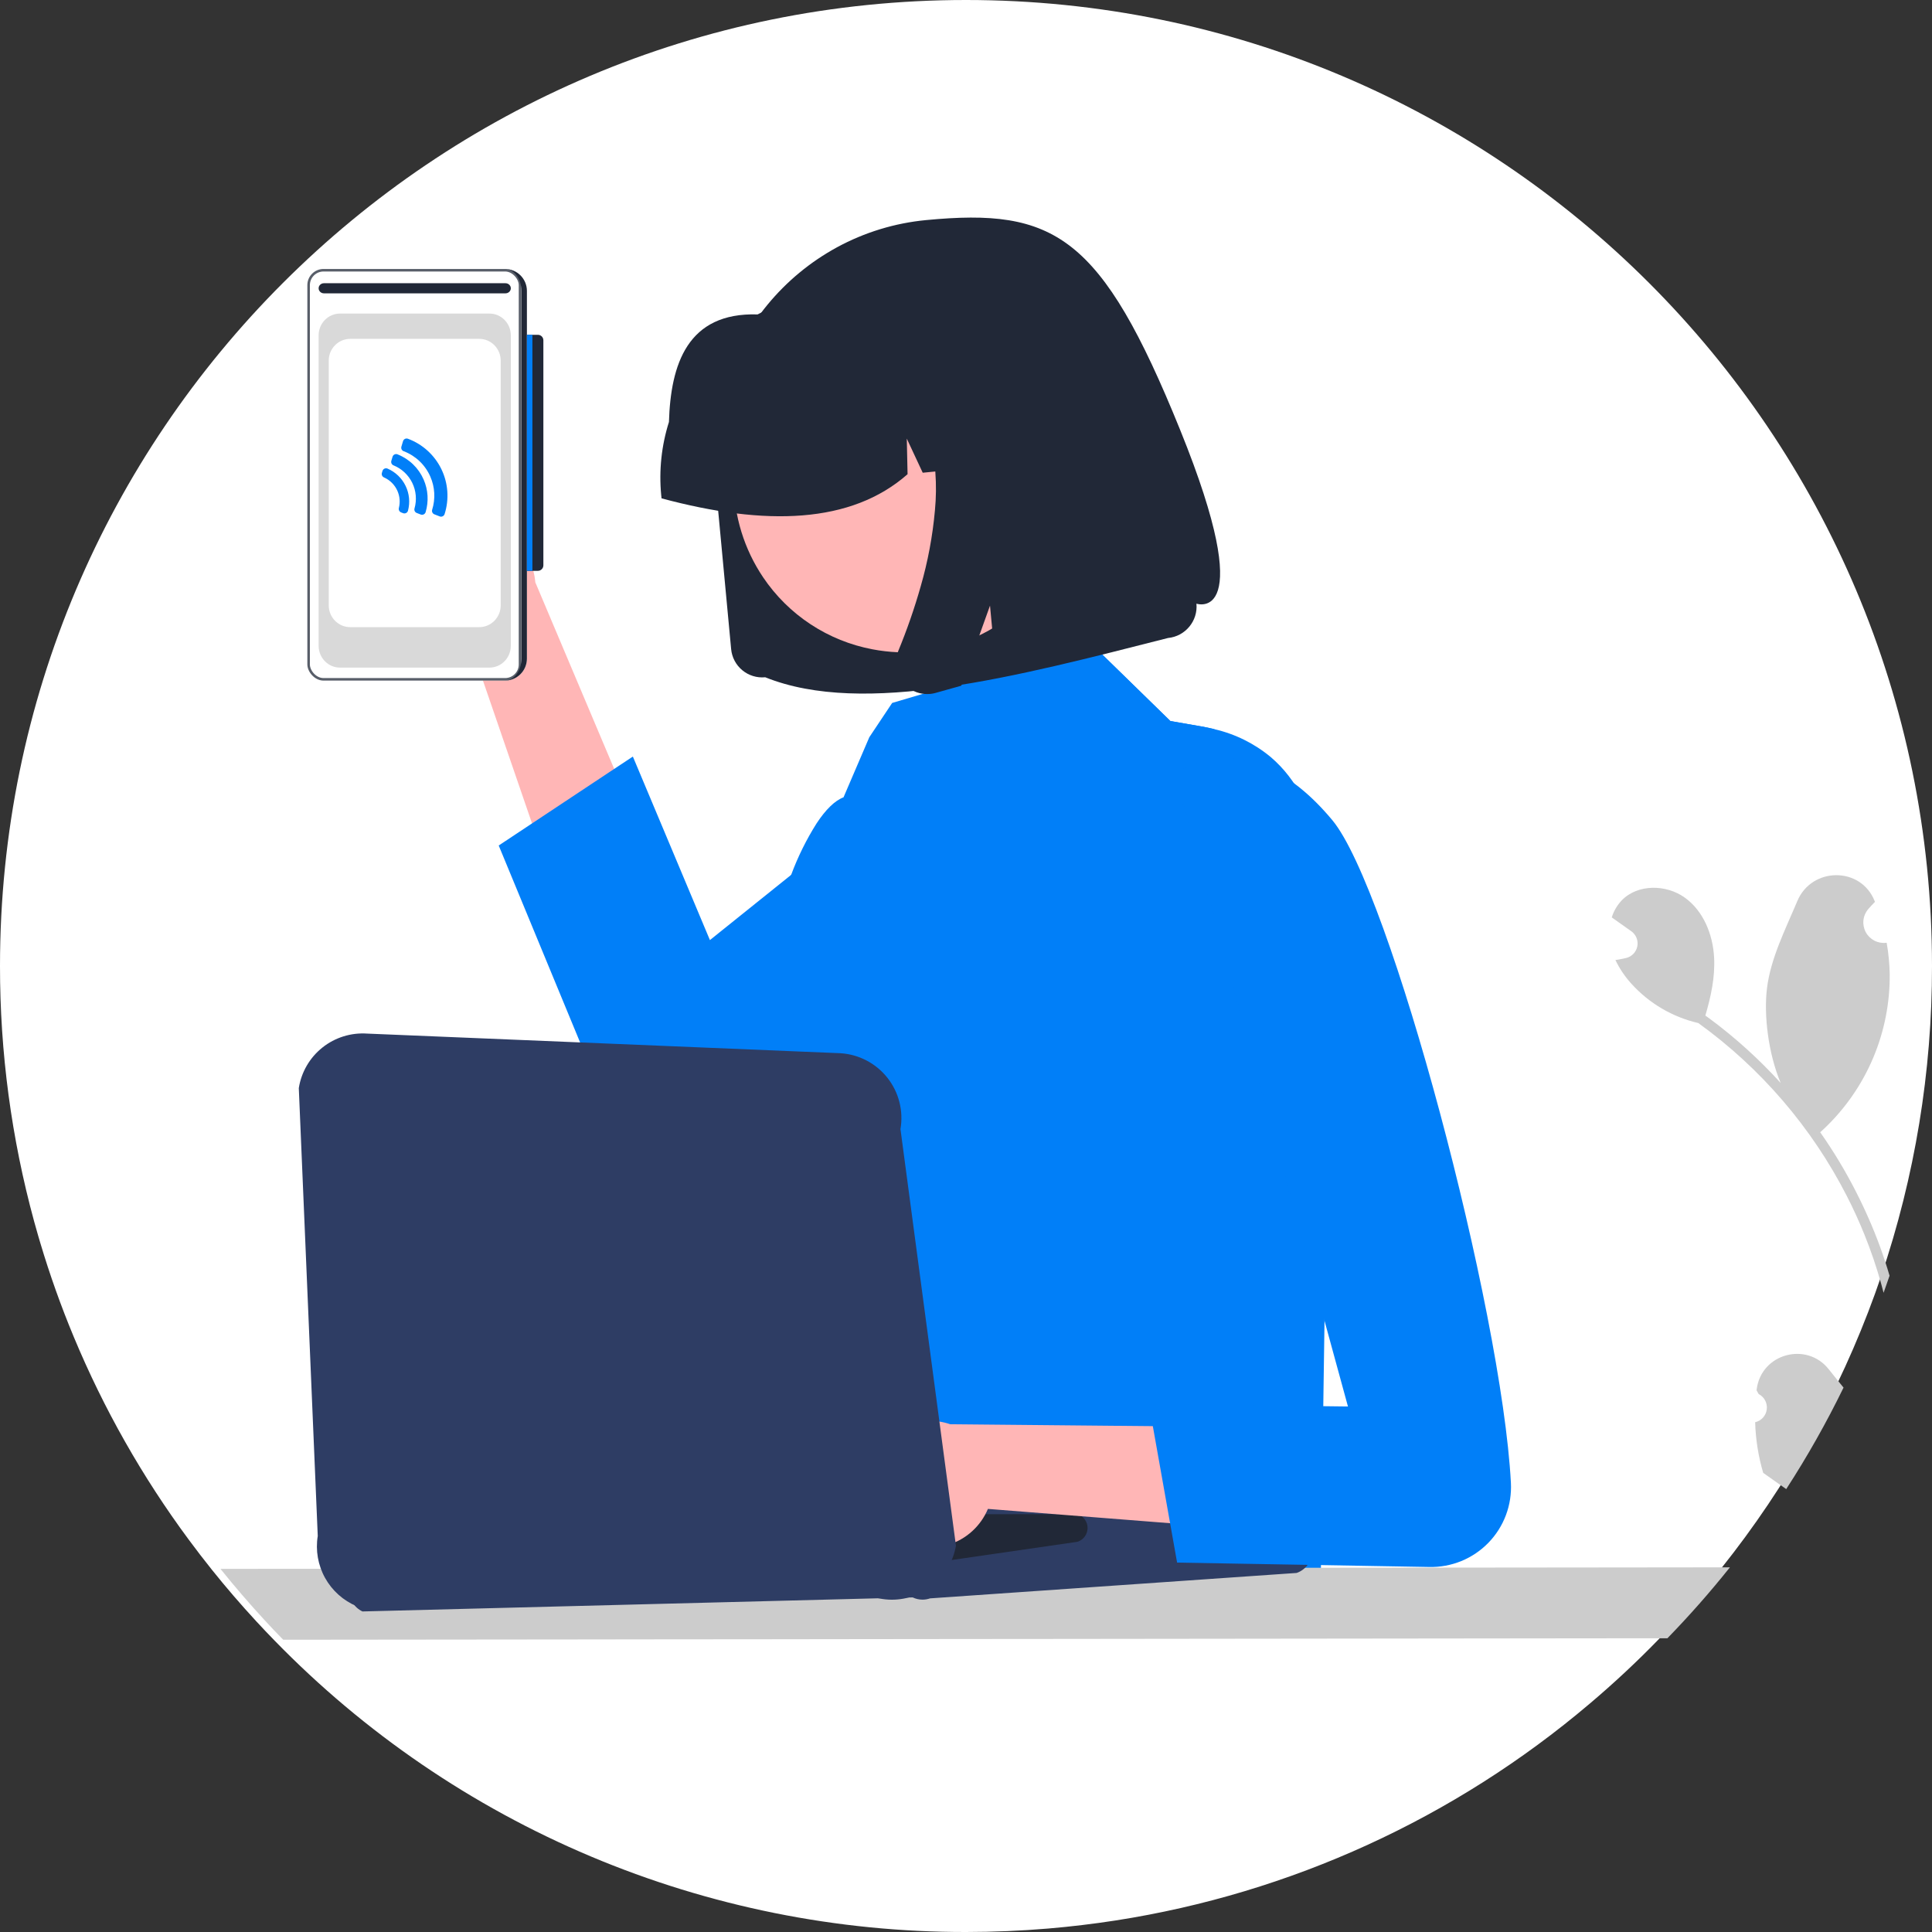 <svg width="382" height="382" viewBox="0 0 382 382" fill="none" xmlns="http://www.w3.org/2000/svg">
<rect x="0" y="0" width="382" height="382" fill="#333333" stroke="none"/>
<g clip-path="url(#clip0_672_582)">
<path d="M382 191C382.024 211.886 378.616 232.633 371.913 252.414C371.529 253.544 371.135 254.67 370.732 255.793C363.634 275.422 353.37 293.757 340.347 310.07C336.46 314.947 332.34 319.622 327.989 324.095C323.638 328.577 319.07 332.839 314.285 336.883C287.598 359.515 255.18 374.337 220.605 379.717H220.599C216.192 380.401 211.741 380.934 207.246 381.316C201.895 381.768 196.48 381.996 191 382C165.519 382.033 140.29 376.951 116.808 367.055C93.327 357.159 72.071 342.651 54.299 324.389C53.051 323.112 51.821 321.816 50.609 320.501C47.592 317.23 44.689 313.856 41.901 310.381C40.336 308.425 38.809 306.44 37.319 304.425C28.141 292.026 20.505 278.557 14.579 264.315C12.052 258.249 9.845 252.054 7.968 245.757C7.832 245.311 7.702 244.864 7.572 244.418C7.29 243.457 7.017 242.491 6.753 241.519C2.258 225.056 -0.013 208.066 5.98849e-05 191C5.98849e-05 85.515 85.515 0 191 0C296.485 0 382 85.515 382 191Z" fill="white"/>
<path d="M81.004 114.166C80.709 115.961 80.81 117.8 81.302 119.552C81.793 121.304 82.663 122.926 83.85 124.306C85.037 125.685 86.511 126.788 88.17 127.535C89.829 128.283 91.632 128.658 93.451 128.634L123.94 217.349L143.394 203.979L105.839 115.126C105.596 112.072 104.241 109.213 102.031 107.092C99.821 104.97 96.909 103.733 93.848 103.615C90.787 103.497 87.789 104.505 85.421 106.45C83.054 108.395 81.483 111.14 81.004 114.166Z" fill="#FFB6B6"/>
<path d="M240.138 144.182C226.598 159.587 193.213 186.734 165.71 205.427C159.765 209.467 154.092 213.106 148.955 216.152C145.485 218.209 142.259 219.989 139.354 221.441C137.405 222.412 135.276 222.971 133.1 223.081C130.925 223.191 128.751 222.851 126.713 222.081C124.676 221.312 122.819 220.131 121.259 218.61C119.699 217.09 118.47 215.265 117.649 213.247L98.606 167.176L105.194 162.808L121.441 152.031L125.131 149.59L140.366 185.875L156.431 172.979L166.405 164.972L211.872 128.484L215.794 127.32L224.942 136.248L231.413 142.566L237.499 143.623C238.408 143.781 239.29 143.968 240.138 144.182Z" fill="#017FF8"/>
<path d="M361.612 270.769C362.555 271.967 363.533 273.16 364.51 274.358C361.143 281.272 357.357 287.975 353.175 294.429C352.864 294.209 352.553 293.989 352.242 293.768C352.193 293.742 352.146 293.711 352.101 293.678C350.943 292.853 349.779 292.039 348.62 291.214V291.208C347.664 287.956 347.131 284.595 347.032 281.206C347.63 281.069 348.171 280.752 348.582 280.297C348.992 279.842 349.254 279.272 349.329 278.664C349.405 278.055 349.292 277.439 349.006 276.897C348.719 276.355 348.273 275.914 347.727 275.635C347.575 275.369 347.467 275.177 347.315 274.906C347.32 274.838 347.332 274.764 347.337 274.697C348.225 267.639 357.221 265.175 361.612 270.769Z" fill="#CCCCCC"/>
<path d="M371.755 246.583C372.433 248.448 373.051 250.334 373.608 252.24C373.224 253.37 372.83 254.496 372.427 255.619C372.275 255.026 372.116 254.432 371.953 253.839C371.033 250.54 369.93 247.295 368.647 244.12C367.596 241.515 366.432 238.964 365.155 236.468C358.21 222.91 348.147 211.193 335.793 202.28C330.687 201.1 326.066 198.382 322.552 194.493C321.285 193.096 320.225 191.524 319.405 189.826C319.925 189.752 320.445 189.651 320.953 189.543C321.111 189.509 321.275 189.47 321.434 189.436L321.496 189.425C322.052 189.296 322.559 189.009 322.955 188.599C323.352 188.188 323.622 187.672 323.733 187.112C323.843 186.552 323.789 185.973 323.578 185.442C323.367 184.912 323.007 184.454 322.541 184.124C322.253 183.915 321.959 183.712 321.671 183.508C321.23 183.186 320.784 182.881 320.337 182.564C320.29 182.535 320.245 182.503 320.202 182.468C319.693 182.107 319.185 181.756 318.682 181.389C319.072 180.13 319.747 178.978 320.654 178.021C323.813 174.761 329.452 174.834 333.137 177.49C336.827 180.146 338.68 184.797 338.917 189.329C339.127 193.211 338.29 197.053 337.188 200.8C337.465 201.003 337.753 201.195 338.03 201.405C343.118 205.175 347.823 209.435 352.078 214.125C349.62 208.293 348.727 200.687 349.366 195.448C350.095 189.481 352.994 183.813 355.367 178.168C358.21 171.387 367.907 171.297 370.642 178.123C370.67 178.191 370.698 178.253 370.721 178.321C370.263 178.778 369.822 179.253 369.398 179.745C368.866 180.364 368.534 181.13 368.444 181.942C368.354 182.753 368.512 183.573 368.896 184.294C369.28 185.014 369.873 185.602 370.597 185.98C371.321 186.358 372.142 186.509 372.953 186.413L373.038 186.401C373.39 188.416 373.59 190.454 373.637 192.499C373.707 198.219 372.594 203.892 370.37 209.163C368.145 214.433 364.855 219.187 360.707 223.127C360.436 223.381 360.17 223.629 359.894 223.872C362.511 227.595 364.862 231.498 366.929 235.553C368.763 239.127 370.375 242.811 371.755 246.583Z" fill="#CCCCCC"/>
<path d="M262.871 193.571L261.165 310.776L123.306 306.82L145.321 258.223C145.163 256.663 154.985 245.717 154.928 244.096C154.758 239.343 158.307 234.941 158.884 229.968C160.059 219.712 153.329 180.981 156.431 172.979C157.753 169.406 159.446 165.982 161.483 162.762C163.246 160.095 165.054 158.298 166.784 157.648L171.881 145.77L176.401 138.989L211.872 128.484L215.794 127.32L224.943 136.248L231.413 142.566L237.499 143.623C238.409 143.781 239.29 143.968 240.138 144.182C244.22 145.124 248.025 147.009 251.247 149.686C261.871 158.711 263.109 175.686 262.871 193.571Z" fill="#017FF8"/>
<path d="M342.043 309.896C338.155 314.773 334.035 319.448 329.684 323.922L314.777 323.933L234.608 324.023L220.176 324.04L210.58 324.051L196.306 324.063L185.327 324.074L165.046 324.097L153.083 324.114L127.891 324.136L115.866 324.153L82.543 324.187L61.612 324.21L55.995 324.215C54.746 322.938 53.516 321.642 52.305 320.328C49.287 317.056 46.385 313.682 43.597 310.207L55.226 310.195L63.149 310.19L81.492 310.167L116.889 310.133L128.852 310.122L133.689 310.116H133.706L137.503 310.111L139.204 310.105L143.561 310.099H145.403L158.321 310.088L186.186 310.054L198.448 310.043L210.191 310.032L221.198 310.02L236.993 310.003L321.349 309.919L342.043 309.896Z" fill="#CCCCCC"/>
<path d="M151.311 133.91L151.281 133.913C149.65 134.065 148.027 133.563 146.767 132.517C145.507 131.472 144.714 129.969 144.562 128.338L141.348 94.038C140.767 87.893 141.427 81.694 143.289 75.809C146.938 64.324 154.879 54.691 165.457 48.916C170.919 45.942 176.926 44.105 183.117 43.515C208.444 41.102 217.699 46.377 233.344 85.005C248.989 123.633 236.563 119.358 236.563 119.358C236.641 120.184 236.552 121.018 236.301 121.81C235.809 123.354 234.739 124.649 233.315 125.423C232.584 125.819 231.781 126.064 230.953 126.144C201.011 133.755 170.799 141.766 151.306 133.911L151.311 133.91Z" fill="#212837"/>
<path d="M207.042 76.016C210.8 81.577 212.826 88.128 212.865 94.84C212.903 101.552 210.951 108.124 207.256 113.728C203.56 119.331 198.287 123.714 192.103 126.322C185.918 128.931 179.099 129.648 172.508 128.383C168.144 127.56 163.987 125.88 160.278 123.439C156.568 120.998 153.38 117.845 150.898 114.163C147.147 108.603 145.126 102.058 145.09 95.352C145.054 88.646 147.005 82.079 150.695 76.48C154.386 70.881 159.652 66.5 165.829 63.889C172.007 61.279 178.819 60.556 185.406 61.811C189.773 62.629 193.935 64.306 197.648 66.745C201.362 69.183 204.555 72.335 207.042 76.017L207.042 76.016Z" fill="#FFB6B6"/>
<path d="M130.731 97.849C130.271 92.989 130.793 88.086 132.266 83.432C132.607 72.047 135.911 61.735 149.796 62.168C154.089 59.833 158.807 58.385 163.67 57.911L170.532 57.233C170.609 57.225 170.687 57.218 170.764 57.211C175.518 56.768 180.312 57.267 184.874 58.677C189.435 60.088 193.675 62.383 197.349 65.432C201.024 68.48 204.062 72.223 206.29 76.446C208.518 80.669 209.892 85.289 210.335 90.043L210.399 90.731L195.881 92.15L189.633 78.779L189.941 92.733L182.443 93.469L179.292 86.723L179.446 93.759C168.313 103.564 151.431 104.078 130.802 98.536L130.731 97.849Z" fill="#212837"/>
<path d="M177.17 130.397C177.046 131.527 177.242 132.669 177.736 133.694C177.984 134.218 178.305 134.705 178.689 135.141C179.017 135.512 179.389 135.843 179.795 136.126C180.997 136.964 182.459 137.345 183.918 137.202C184.008 137.193 184.099 137.182 184.19 137.169C184.28 137.156 184.37 137.141 184.461 137.124C184.552 137.108 184.642 137.089 184.732 137.068C184.822 137.047 184.912 137.024 185.002 136.999L190.069 135.579L195.747 119.746L197.049 133.639L220.089 127.225L214.565 68.266L175.295 72.136L176.372 73.173C179.95 76.656 182.499 81.059 183.736 85.897C184.964 90.799 185.343 95.876 184.857 100.907C184.402 105.993 183.46 111.025 182.044 115.931C180.812 120.276 179.329 124.546 177.605 128.721C177.383 129.256 177.236 129.821 177.17 130.397Z" fill="#212837"/>
<path d="M182.406 316.285C181.731 316.285 181.065 316.134 180.455 315.844L71.664 318.62C70.829 318.224 70.134 317.585 69.67 316.786C69.206 315.987 68.996 315.066 69.066 314.145C69.136 313.224 69.485 312.346 70.064 311.627C70.644 310.908 71.429 310.382 72.314 310.118L143.488 288.896C144.225 288.676 145.006 288.647 145.757 288.809L255.851 302.228C256.825 302.439 257.704 302.962 258.353 303.719C259.002 304.476 259.385 305.424 259.444 306.419C259.503 307.414 259.236 308.401 258.681 309.229C258.127 310.058 257.317 310.682 256.375 311.007L183.897 316.034C183.418 316.2 182.914 316.285 182.406 316.285Z" fill="#2E3D64"/>
<path d="M186.408 308.712C185.916 308.712 185.433 308.587 185.005 308.347L96.65 312.475C96.149 312.193 95.743 311.767 95.487 311.252C95.231 310.737 95.136 310.157 95.214 309.587C95.292 309.017 95.54 308.484 95.926 308.057C96.311 307.63 96.817 307.329 97.376 307.193L129.362 299.43C129.861 299.309 130.383 299.325 130.875 299.474L213.012 299.376C213.597 299.555 214.109 299.916 214.474 300.407C214.838 300.898 215.036 301.493 215.038 302.104C215.04 302.716 214.847 303.312 214.486 303.806C214.125 304.299 213.615 304.664 213.032 304.847L187.262 308.582C186.986 308.668 186.698 308.712 186.408 308.712Z" fill="#212837"/>
<path d="M177.107 304.003C178.636 304.989 180.363 305.628 182.166 305.874C183.969 306.12 185.804 305.968 187.541 305.429C189.279 304.889 190.878 303.975 192.224 302.751C193.57 301.527 194.632 300.023 195.334 298.344L288.854 305.69L284.333 282.522L187.874 281.603C184.975 280.61 181.814 280.715 178.988 281.898C176.162 283.081 173.868 285.26 172.541 288.021C171.214 290.782 170.946 293.934 171.787 296.879C172.629 299.825 174.521 302.36 177.107 304.003Z" fill="#FFB6B6"/>
<path d="M232.344 153.116C232.344 153.116 246.472 141.815 263.424 162.158C274.857 175.877 296.911 258.813 298.74 293.181C298.855 295.355 298.52 297.53 297.756 299.57C296.992 301.609 295.815 303.468 294.298 305.031C292.782 306.594 290.959 307.827 288.943 308.653C286.928 309.478 284.764 309.878 282.587 309.828L232.74 308.961L227.166 277.627L266.521 278.093L232.344 153.116Z" fill="#017FF8"/>
<path d="M176.355 316.298C174.645 316.297 172.952 315.954 171.377 315.29L70.541 317.591C67.88 316.481 65.671 314.506 64.271 311.985C62.871 309.464 62.362 306.545 62.827 303.7L59.08 215.144C59.577 211.981 61.242 209.119 63.746 207.123C66.25 205.128 69.411 204.144 72.606 204.365L166.22 208.248C168.017 208.366 169.769 208.86 171.363 209.699C172.956 210.537 174.356 211.701 175.471 213.116C176.586 214.53 177.391 216.163 177.834 217.908C178.277 219.654 178.348 221.473 178.043 223.248L189.011 305.62C188.495 308.604 186.943 311.311 184.628 313.265C182.313 315.218 179.384 316.292 176.355 316.298Z" fill="#2E3D64"/>
<path d="M77.051 53.176H98.755C104.749 53.176 109.608 58.035 109.608 64.028V68.369C109.608 74.363 104.749 79.222 98.755 79.222H77.051V53.176Z" fill="white"/>
<path d="M60.773 57.517C60.773 55.12 62.716 53.176 65.113 53.176H99.841C102.238 53.176 104.182 55.12 104.182 57.517V130.227C104.182 132.625 102.238 134.568 99.841 134.568H65.113C62.716 134.568 60.773 132.625 60.773 130.227V57.517Z" fill="white"/>
<path fill-rule="evenodd" clip-rule="evenodd" d="M103.096 130.227C103.096 132.625 101.639 134.568 99.841 134.568C102.238 134.568 104.182 132.625 104.182 130.227V57.517C104.182 55.12 102.238 53.176 99.841 53.176C101.639 53.176 103.096 55.12 103.096 57.517V130.227Z" fill="#212837"/>
<rect x="61.02" y="53.43" width="41.8" height="80.89" rx="2.95" stroke="#212837" stroke-opacity="0.75" stroke-width="0.5"/>
<path d="M63 57C63 56.448 63.473 56 64.056 56H99.944C100.527 56 101 56.448 101 57C101 57.552 100.527 58 99.944 58H64.056C63.473 58 63 57.552 63 57Z" fill="#212837"/>
<path d="M63 66.308C63 63.929 64.89 62 67.222 62H96.778C99.11 62 101 63.929 101 66.308V127.692C101 130.071 99.11 132 96.778 132H67.222C64.89 132 63 130.071 63 127.692V66.308Z" fill="#D9D9D9"/>
<path d="M65 71.302C65 68.926 66.903 67 69.25 67H94.75C97.097 67 99 68.926 99 71.302V119.698C99 122.074 97.097 124 94.75 124H69.25C66.903 124 65 122.074 65 119.698V71.302Z" fill="white"/>
<path d="M104.182 66.199H106.352C106.951 66.199 107.437 66.685 107.437 67.284V111.778C107.437 112.378 106.951 112.864 106.352 112.864H104.182V66.199Z" fill="#212837"/>
<path fill-rule="evenodd" clip-rule="evenodd" d="M104.182 112.864H105.267V66.199H104.182V112.864Z" fill="#017FF8"/>
<path d="M85.086 94.237C84.586 93.089 83.862 92.054 82.956 91.191C82.05 90.328 80.98 89.655 79.81 89.212C79.636 89.146 79.493 89.017 79.41 88.85C79.328 88.683 79.311 88.491 79.365 88.312L79.689 87.228C79.718 87.131 79.767 87.041 79.832 86.964C79.897 86.887 79.977 86.823 80.068 86.778C80.158 86.733 80.257 86.707 80.358 86.702C80.459 86.697 80.56 86.712 80.654 86.748C83.545 87.823 85.911 89.969 87.262 92.742C88.612 95.515 88.844 98.701 87.909 101.64C87.878 101.737 87.828 101.826 87.761 101.902C87.695 101.978 87.614 102.04 87.522 102.083C87.431 102.127 87.332 102.151 87.231 102.155C87.13 102.159 87.029 102.142 86.935 102.105L85.884 101.693C85.711 101.625 85.57 101.495 85.489 101.328C85.408 101.161 85.393 100.97 85.448 100.792C86.122 98.635 85.993 96.307 85.086 94.237Z" fill="#017FF8"/>
<path d="M83.76 94.814C84.651 96.848 84.791 99.131 84.156 101.258C84.127 101.356 84.077 101.446 84.011 101.524C83.945 101.601 83.864 101.664 83.772 101.708C83.68 101.753 83.58 101.778 83.479 101.782C83.377 101.786 83.275 101.768 83.18 101.731L82.395 101.423C82.224 101.357 82.084 101.228 82.003 101.064C81.922 100.9 81.905 100.711 81.956 100.535C82.438 98.853 82.282 97.052 81.516 95.478C80.75 93.905 79.43 92.67 77.808 92.012C77.637 91.944 77.498 91.814 77.418 91.648C77.338 91.483 77.322 91.293 77.374 91.117L77.616 90.309C77.645 90.211 77.694 90.121 77.759 90.043C77.825 89.965 77.906 89.902 77.997 89.857C78.088 89.812 78.188 89.787 78.289 89.782C78.391 89.778 78.492 89.794 78.587 89.831C79.734 90.281 80.782 90.952 81.67 91.808C82.557 92.663 83.267 93.685 83.76 94.814Z" fill="#017FF8"/>
<path d="M78.588 97.074C78.068 95.881 77.119 94.926 75.928 94.4C75.761 94.328 75.626 94.198 75.549 94.034C75.471 93.869 75.456 93.682 75.507 93.508L75.624 93.117C75.654 93.017 75.706 92.924 75.774 92.846C75.843 92.766 75.927 92.703 76.022 92.659C76.117 92.615 76.22 92.592 76.325 92.591C76.429 92.59 76.533 92.611 76.628 92.653C78.188 93.326 79.453 94.537 80.195 96.066C80.936 97.594 81.104 99.337 80.668 100.979C80.641 101.078 80.592 101.17 80.527 101.249C80.461 101.328 80.379 101.393 80.287 101.439C80.195 101.484 80.094 101.51 79.991 101.514C79.888 101.518 79.786 101.501 79.69 101.462L79.309 101.313C79.14 101.246 79.002 101.119 78.921 100.956C78.839 100.794 78.82 100.607 78.867 100.432C79.15 99.313 79.052 98.131 78.588 97.074Z" fill="#017FF8"/>
</g>
<defs>
<clipPath id="clip0_672_582">
<rect width="382" height="382" fill="white"/>
</clipPath>
</defs>
</svg>
